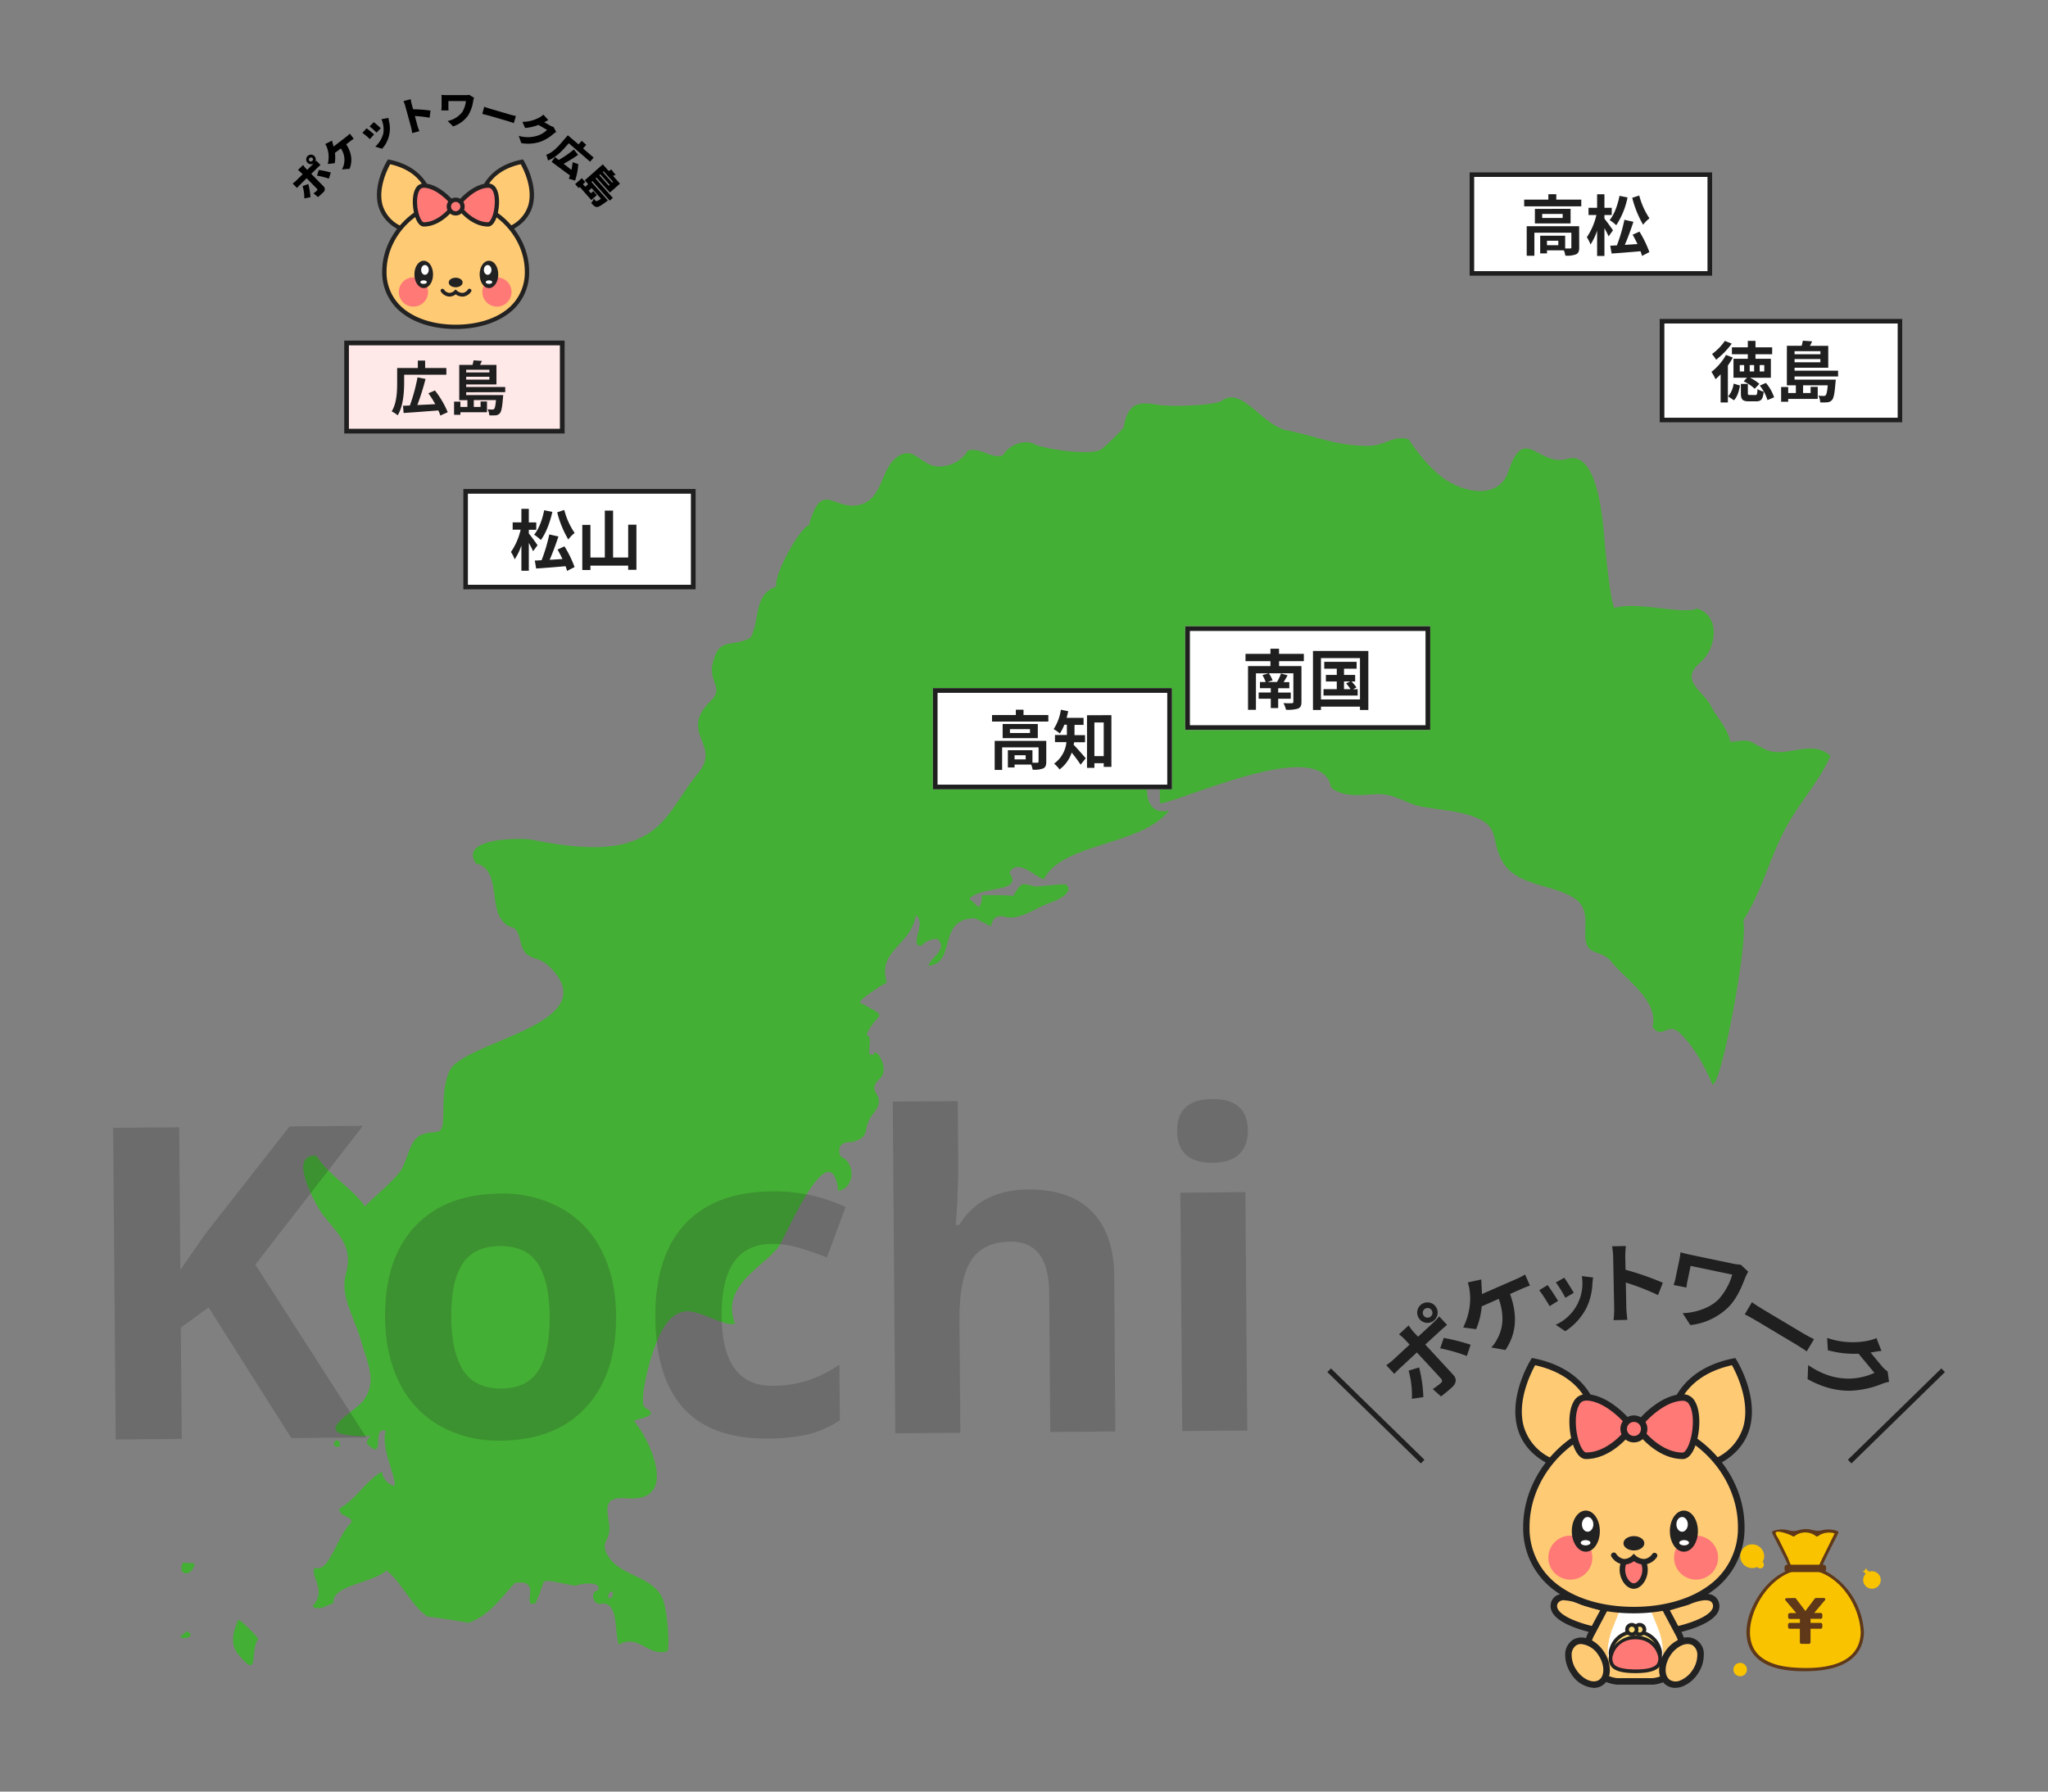 <svg xmlns="http://www.w3.org/2000/svg" viewBox="0 0 800 700"><rect x="0" y="0" width="800" height="700" fill="#808080" stroke="none"/><g id="高知"><path d="M132.72,565.23v-1.68C131.15,560.73,128.58,566.09,132.72,565.23Z" fill="#44af35"/><path d="M416.28,345.51c-1.36-.18-11.33,1-11.95.83-5.27-1.19-5.08-2.06-8.59,3.75-.79-.37-11-.46-12.27-.27a6.14,6.14,0,0,1-1.2,4.69,41.48,41.48,0,0,0-3.63-3.38c5.35-5.33,21.16-2.09,15.67-10.2,3.28-5.88,10.54,2.08,13.49,2.64,6.72-14.24,38.2-13.09,48.88-26.87-13.49,3-8.57-20.26-2.51-18.6a64.21,64.21,0,0,0-1,15.84c11.05-1.92,63.41-26.51,66.82-6.17,5.23,4.09,12.22,2.64,18.24,2.52,6.7-.15,10.78,3.68,17.23,4.9,6.17,1.16,12.52,1.45,18.54,3.32,12.71,3.95,7.83,9.35,13,18.27,5.42,9.41,19.54,8.68,27.81,14.07,5.33,3.48,4.45,8.33,4.41,13.79-.07,9.85,5.62,5.43,10.41,11.36,5.53,6.84,18.49,15.12,15.85,25.2,4.23,5.44,5.66-2.37,10.8,2.51,5.4,5.13,9.86,13.28,12.67,20.05,3.62.15,14.16-57.25,12-64.09,6.66-10.44,9.84-22.48,15.24-33.53,6-12.21,13.65-19.26,18.83-30.81-7.52-6.94-17.48,1.41-25.71-2.66-7.39-3.64-4.91-3.76-13.38-2.77-1-5.52-5.21-9.23-7.59-14.06-2.91-5.89-12.61-9.86-4.17-17,6.26-5.28,8.17-18.1-1.2-21.08-5.54,2.53-23.25-2.88-32.21-.26-1.56-.38-3.86-24.24-4.21-28.74-.73-9.12-3.28-32.72-14.29-29.47-11.22,3.3-16.86-13.85-23,4.77-4,12.08-19,8-26.44,2-5-4-9-9.18-12.6-14.41-5.49-1.82-9.42,2.51-15.34,2.55-13.07.09-20.68-3.78-32.38-6.12-9.3-1.87-17.29-17.1-25.1-11.58-2.84,2-19.95,2.5-25.1,1.66-7-1.14-11.71-1.37-13.39,8.94a113.68,113.68,0,0,1-8.37,8.25c-3.75,3-22.85.08-26.45-1.82-4.09-2.17-10.11.54-12.39,4.41-4.76,1.39-8.94-3.39-13.58-1.86a13.12,13.12,0,0,1-10,6.11c-7.77,1.07-10.44-8-16.94-4.15-7.23,4.34-6,16.31-14.74,19C326,200.36,321,186.58,316,205.2c-3.85,1.14-14.15,20.34-12.67,23.91-9.32,3.33-6.23,13.2-10.23,20.17-8,3.9-12.21-.55-14.71,9.9-1.75,7.33,4.56,9.44-.84,14.74-12.59,12.32,4.21,17.15-4.68,27.93-9.92,12-12.58,23.52-28.86,27.76-11.23,2.93-25.4.62-36.65-1.6-2.62-.52-28.56-1.06-21.4,9.38,8.93,2.05,5.75,14.94,9.36,21,3.89,6.53,6,.73,8,9.53,1.78,8,6.26,4.93,11.07,9.57,23.57,22.68-33.43,29.16-38.77,40.92-2.55,5.64-2.33,12-2.48,18.06-.22,8.64-2.94,4.21-9.07,7.19-4.21,2.05-5.07,10.73-8,14.34-4,4.94-9.06,8.81-13.5,13.32-5.38-7.49-14-11.92-19-19.76-11.79-.78.29,20,2.28,22.67,6,7.95,12.34,12.32,9.25,23.54-2.37,8.58,3.24,16.63,6,26.33,2.45,8.47,6.35,15.7.85,23.12-3.42,4.61-20.46,12.65-3.51,13.77a33,33,0,0,0,6.65,0,3.5,3.5,0,0,0-1.8,3c7.72,7.87,1.56-7.18,7.38-4.85-2.18,6.17,4.52,18.92,3.37,21.43a6.48,6.48,0,0,1-4.83-5.6c-6.49,3.77-10,10.74-16.61,14.4-.38,3.58,5.59,2.8,4.5,5.69-5.44,4.89-8.43,19.69-14.08,17.47-2.27,2.8,4.89,8.87-.93,15,2.28,2.29,5.71-.57,8.21-1.1-1.31-6.91,15.21-7.85,20.61-12.8,5.65,4,10,14.16,16.13,18-.39-.17,16.22,2.28,15.81,2.45,8.13-2.63,12.74-9.65,18.26-15.58,11.31-1.76,2,9.76,8,7.94,5.48-10.95-.87-9.58,15.91-6.84-1.18-.18,10.14-2.76,8.63,1.77-3.34.47-2.09,5.85,1.16,5.25,7.08-1.28,5.09,12.17,7,15.94,7.67-4.35,11.37,5,19,2.55.87-4-.35-17.36-2.19-21-4.43-8.71-16.77-8.25-21.39-16.65-3.06-5.56,1.89-5.13.62-12.62-1.16-6.86-1.32-10.06,7.35-9.42,20.55,1.53,8.09-23.92,2.55-30.05-.06-1.13,11-1.77,4.36-5.28-2.74-1.44,1.23-16.54,2.18-19.4,2.15-6.51,5.7-18.37,14.45-18.36,5.09,0,15.16,6.31,18.36,4.78-5.76-14.95,11.51-22.13,17.34-30.42,2-2.77,20.13-45.69,23-21.35,6.54-1.3,7.05-11,.82-13.54-1.24-3.91.34-5.78,4.77-5.59,7.87-2.47,3.17-5,8.26-11.36,6-7.56-3.78-7.78,2.36-13.38,4.31-3.92-1.94-13-2.31-9.49-4.09,1.44.5-6.77-2.91-7.64,4.43-9.77,9.75-5.85-2.53-12.67-.37-1,9.28-7.5,10.54-7.67-3.93-12.73,9.35-14.41,11.32-26.38,4.38,3.17-3,12.26,2.21,11.85a8,8,0,0,1,6.19-2.6c4.3,4-2.45,7-3.52,10.47,11.31-1,3.1-18.54,18.27-18.54l6.2,3.14q.82-5.22,6-3.58c5.8,1,11.58-3.82,17.89-5.92C411.6,352.3,420.45,348.69,416.28,345.51ZM239,621.86c1,.95.13,2.44-1.15,2.73C237.46,623.76,237.52,622.12,239,621.86Z" fill="#44af35"/><path d="M72.94,637.34c-.85.69-1.68,1.39-2.53,2.07C71.75,641.13,77,639.08,72.94,637.34Z" fill="#44af35"/><path d="M76.08,610.85l-4.64-.32C68.92,615.81,75.17,616.29,76.08,610.85Z" fill="#44af35"/><path d="M100.88,640.26a53.08,53.08,0,0,0-7.66-7.55c-2.54,5.14-3.08,10-.35,13.4C101.64,657,97.36,645.42,100.88,640.26Z" fill="#44af35"/><g id="kochi" opacity="0.2" style="isolation:isolate"><g style="isolation:isolate"><path d="M143.1,561.63l-29.31.24L81.48,510.82l-10.84,7.91L71,562.21l-25.81.2-1-121.76,25.81-.2.45,55.71,10-14.4,32.65-41.65,28.65-.23-42,54.22Z" fill="#1d1e1e"/><path d="M240.67,514.13q.18,22.74-11.71,35.66t-33.29,13.09A46.73,46.73,0,0,1,172,557.2a39.13,39.13,0,0,1-15.88-16.74q-5.58-11-5.7-25.61Q150.21,492,162,479.28t33.38-12.93A47,47,0,0,1,219.1,472,38.92,38.92,0,0,1,235,488.61Q240.55,499.47,240.67,514.13Zm-64.38.51q.12,13.83,4.71,20.87t14.84,7q10.16-.08,14.56-7.15t4.29-21q-.12-13.83-4.66-20.7t-14.8-6.8q-10.15.09-14.6,7T176.29,514.64Z" fill="#1d1e1e"/><path d="M299.85,562.05q-43.47.35-43.85-47.37-.18-23.74,11.54-36.37t33.79-12.8a64.64,64.64,0,0,1,29,6.1L323,491.32c-4-1.58-7.74-2.86-11.19-3.87A35.86,35.86,0,0,0,301.5,486q-19.83.15-19.6,28.3.23,27.33,20,27.16a45.23,45.23,0,0,0,13.56-2.06,49.06,49.06,0,0,0,12.44-6.22l.17,21.73a40.87,40.87,0,0,1-12.4,5.52A70.24,70.24,0,0,1,299.85,562.05Z" fill="#1d1e1e"/><path d="M435.67,559.3l-25.4.21-.43-54.39q-.16-20.14-15.15-20-10.67.09-15.35,7.37T374.78,516l.35,43.81-25.4.2-1-129.59,25.4-.2.21,26.4c0,2-.14,6.89-.47,14.49l-.53,7.51,1.34,0q8.39-13.72,26.87-13.87,16.41-.13,25,8.63t8.7,25.25Z" fill="#1d1e1e"/><path d="M459.81,441.93q-.1-12.42,13.72-12.52t13.93,12.3q0,5.91-3.39,9.23t-10.34,3.37Q459.92,454.42,459.81,441.93Zm27.41,117-25.4.21L461.08,466l25.4-.21Z" fill="#1d1e1e"/></g></g><g id="南国"><g id="長方形_1330-4" data-name="長方形 1330-4"><rect x="462.96" y="244.69" width="95.73" height="40.5" fill="#fff"/><rect x="463.88" y="245.61" width="93.89" height="38.66" fill="none" stroke="#1f1f1f" stroke-width="1.84"/></g><g id="弘前" style="isolation:isolate"><g style="isolation:isolate"><path d="M499.64,258.32v1.93h8.74v14c0,1.49-.36,2.19-1.42,2.63a13.92,13.92,0,0,1-4.61.43,11.2,11.2,0,0,0-1-2.6c1.26.08,2.86.08,3.27.05s.6-.13.6-.54V263.06h-9.56a14.37,14.37,0,0,1,1.44,2.76l-2,.64H499l-.18,0a18,18,0,0,0,1.57-3.32l2.58.72c-.54.95-1.06,1.88-1.55,2.65h2.22v2.4h-4.35v1.68h4.92V273h-4.92v3.66h-2.89V273h-4.74v-2.44h4.74v-1.68h-4.23v-2.4h2.24a15.87,15.87,0,0,0-1.26-2.7l2.35-.7h-4.9v14.25h-3.09V260.25h8.76v-1.93h-9.74v-2.86h9.74v-2h3.35v2h9.69v2.86Z" fill="#1f1f1f"/><path d="M534.51,254.33v23.06h-3.27V276.1H516v1.29h-3.12V254.33Zm-3.27,18.94V257.13H516v16.14Zm-.9-4v2.5H517v-2.5h5.18v-3h-4.26v-2.57h4.26v-2.43h-4.9v-2.68h12.65v2.68H525v2.43h4.36v2.57h-1.42a19,19,0,0,1,1.93,2.3l-1.34.74Zm-5.34,0h2.58a20.65,20.65,0,0,0-1.75-2.24l1.57-.8H525Z" fill="#1f1f1f"/></g></g></g><g id="徳島"><g id="長方形_1330-4-2" data-name="長方形 1330-4"><rect x="648.3" y="124.55" width="94.81" height="40.5" fill="#fff"/><rect x="649.22" y="125.47" width="92.98" height="38.66" fill="none" stroke="#1f1f1f" stroke-width="1.84"/></g><g id="弘前-2" data-name="弘前" style="isolation:isolate"><g style="isolation:isolate"><path d="M676.89,139.7a33.13,33.13,0,0,1-1.94,3.12v14.43h-2.83v-11a25,25,0,0,1-2,1.91,18,18,0,0,0-1.59-2.86,22.07,22.07,0,0,0,5.7-6.63Zm-.43-5.44a31.41,31.41,0,0,1-6.1,6.29,24.35,24.35,0,0,0-1.59-2.24,21.25,21.25,0,0,0,5-5.11Zm-1.41,20.62a9.57,9.57,0,0,0,2.15-5l2.47.75c-.35,2.14-1,4.36-2.34,5.77Zm7.69-16.47h-6.21V135.7h6.21v-2.52h3v2.52h6.51v2.71h-6.51v1.78h6v7.39h-8.17a16.05,16.05,0,0,1,3.68,2.4l-1.82,1.91a17.65,17.65,0,0,0-4.31-2.91l1.33-1.4h-5.31v-7.39h5.59Zm-1.43,4.22H679.6v2.5h1.71Zm4.36,11.71c.64,0,.74-.26.85-2.32a7.44,7.44,0,0,0,2.42,1c-.28,3-1,3.79-3,3.79H683.2c-2.61,0-3.17-.78-3.17-3.23V150h2.73v3.6c0,.65.13.73.85.73Zm-.46-11.71h-1.73v2.5h1.73Zm2.17,2.5h1.79v-2.5h-1.79Zm2.43,4.49a16.57,16.57,0,0,1,3.19,5.62l-2.58,1.08a17,17,0,0,0-3-5.67Z" fill="#1f1f1f"/><path d="M701,147.09v1.24H717.1a9.37,9.37,0,0,1-.11,1.11c-.33,4.23-.69,6.13-1.37,6.86a2.57,2.57,0,0,1-1.72.87,19,19,0,0,1-2.86.05,6.3,6.3,0,0,0-.74-2.63,17.06,17.06,0,0,0,2.07.11.9.9,0,0,0,.77-.26c.33-.36.61-1.42.82-3.89h-9.63v3h2.94v-2.4h2.78v4.72H698.51v1.11h-2.76v-5.77h2.76v2.34h3v-3H698V135.11h5.77a16.08,16.08,0,0,0,.46-2l3.62.26c-.25.62-.56,1.21-.84,1.75h7.15v8.56H701v1.16h17v2.26Zm0-9.87v1.19H711.1v-1.19Zm10.09,4.33v-1.26H701v1.26Z" fill="#1f1f1f"/></g></g></g><g id="広島"><g id="長方形_1330-4-3" data-name="長方形 1330-4"><rect x="134.55" y="133.18" width="85.91" height="36.09" fill="#ffe8e8"/><rect x="135.37" y="134" width="84.26" height="34.45" fill="none" stroke="#1f1f1f" stroke-width="1.84"/></g><g id="弘前-3" data-name="弘前" style="isolation:isolate"><g style="isolation:isolate"><path d="M157.87,149.57c0,3.62-.37,9.23-2.53,12.7a10.11,10.11,0,0,0-2.34-1.52c2-3.24,2.14-7.95,2.14-11.18v-5.79h8.08v-2.89h2.85v2.89h8.29v2.62H157.87ZM172,162.36a13.88,13.88,0,0,0-.78-2c-4.85.39-10,.76-13.55,1l-.25-2.83c.8,0,1.7-.07,2.68-.09a70.37,70.37,0,0,0,3-11l3.13.62a102.41,102.41,0,0,1-3.2,10.19c2.18-.09,4.6-.2,7-.34a42.69,42.69,0,0,0-2.69-4.25l2.55-1.1a35.83,35.83,0,0,1,5,8.49Z" fill="#1f1f1f"/><path d="M182.1,153.26v1.11h14.47a8.58,8.58,0,0,1-.1,1c-.29,3.77-.62,5.47-1.24,6.11a2.22,2.22,0,0,1-1.53.78,18.09,18.09,0,0,1-2.58,0,5.48,5.48,0,0,0-.66-2.34,16.69,16.69,0,0,0,1.86.09.83.83,0,0,0,.69-.23c.3-.32.55-1.26.73-3.47h-8.66V159h2.65v-2.13h2.5v4.2H179.85v1h-2.48v-5.15h2.48V159h2.73v-2.64h-3.19V142.58h5.19a13.57,13.57,0,0,0,.41-1.79l3.26.23c-.23.55-.5,1.08-.75,1.56h6.43v7.63H182.1v1h15.25v2Zm0-8.79v1.05h9.07v-1.05Zm9.07,3.86V147.2H182.1v1.13Z" fill="#1f1f1f"/></g></g></g><g id="グループ_1737" data-name="グループ 1737"><g id="グループ_1736" data-name="グループ 1736"><g id="グループ_1737-2" data-name="グループ 1737"><g id="立ち"><path d="M168.42,80.36S168.8,66.63,152,63.23c0,0-11.14,17.94,4.39,25.9Z" fill="#ffca74"/><path d="M156.42,90.11l-.46-.24c-4.3-2.2-7-5.35-8.16-9.36-2.31-8.33,3.2-17.35,3.44-17.73l.31-.49.57.11c9,1.83,13.21,6.6,15.13,10.28a17.2,17.2,0,0,1,2,7.71v.41Zm-4-25.94c-1.09,2-4.77,9.34-3,15.9a13.18,13.18,0,0,0,6.85,8.07l11.31-8.2C167.49,77.71,166.34,67.27,152.37,64.17Zm16,16.19h0Zm0,0h0Z" fill="#222"/><path d="M187.4,80.36S187,66.63,203.87,63.23c0,0,11.14,17.94-4.39,25.9Z" fill="#ffca74"/><path d="M199.4,90.11,186.57,80.8v-.41c0-.15-.2-14.49,17.14-18l.57-.11.31.49c.24.38,5.75,9.4,3.44,17.73-1.12,4-3.86,7.16-8.16,9.36ZM188.24,79.94l11.31,8.2a13.18,13.18,0,0,0,6.85-8.07c1.82-6.56-1.86-13.93-3-15.9C189.48,67.27,188.33,77.71,188.24,79.94Z" fill="#222"/><path d="M205.81,106.11c0,14-12.47,21.59-27.86,21.59s-27.87-7.54-27.87-21.59S162.56,78.62,178,78.62,205.81,92.06,205.81,106.11Z" fill="#ffca74"/><path d="M178,128.54c-7.95,0-15.12-2-20.2-5.69a19.91,19.91,0,0,1-8.51-16.74c0-15.09,13.42-28.33,28.71-28.33s28.7,13.24,28.7,28.33a19.88,19.88,0,0,1-8.51,16.74C193.07,126.52,185.89,128.54,178,128.54Zm0-49.08c-14.4,0-27,12.45-27,26.65a18.28,18.28,0,0,0,7.82,15.38c4.79,3.47,11.61,5.37,19.21,5.37s14.42-1.9,19.21-5.37A18.27,18.27,0,0,0,205,106.11C205,91.91,192.34,79.46,178,79.46Z" fill="#222"/><ellipse cx="177.99" cy="110.37" rx="2.23" ry="1.38" fill="#222"/><path d="M178,112.23c-1.52,0-2.71-.82-2.71-1.86s1.19-1.86,2.71-1.86,2.71.82,2.71,1.86S179.51,112.23,178,112.23Zm0-2.76c-1,0-1.75.47-1.75.9s.75.9,1.75.9,1.75-.48,1.75-.9S179,109.47,178,109.47Z" fill="#222"/><circle cx="161.5" cy="114.09" r="5.71" fill="#ff7976"/><circle cx="194.12" cy="114.09" r="5.71" fill="#ff7976"/><path d="M175.57,115.88h-.18a4.26,4.26,0,0,1-3.12-1.89.72.72,0,1,1,1.14-.88,2.92,2.92,0,0,0,2.06,1.33,3,3,0,0,0,2-.84l.5-.52.51.49a3.43,3.43,0,0,0,2.26.87,3,3,0,0,0,2.06-1.33A.72.72,0,0,1,184,114a4.35,4.35,0,0,1-3.11,1.88A4.59,4.59,0,0,1,178,115,4.17,4.17,0,0,1,175.57,115.88Z" fill="#222"/><ellipse cx="190.96" cy="107.22" rx="3.16" ry="4.86" fill="#222"/><path d="M191,112.56c-2,0-3.64-2.34-3.64-5.34s1.6-5.34,3.64-5.34,3.63,2.35,3.63,5.34S193,112.56,191,112.56Zm0-9.72c-1.46,0-2.68,2-2.68,4.38s1.22,4.38,2.68,4.38,2.68-2,2.68-4.38S192.41,102.84,191,102.84Z" fill="#222"/><ellipse cx="190.49" cy="105.46" rx="1.48" ry="1.91" fill="#fff"/><ellipse cx="191.01" cy="110.23" rx="1.26" ry="0.69" fill="#fff"/><ellipse cx="165.52" cy="107.22" rx="3.16" ry="4.86" fill="#222"/><path d="M165.52,112.56c-2,0-3.64-2.34-3.64-5.34s1.6-5.34,3.64-5.34,3.64,2.35,3.64,5.34S167.56,112.56,165.52,112.56Zm0-9.72c-1.45,0-2.68,2-2.68,4.38s1.23,4.38,2.68,4.38,2.68-2,2.68-4.38S167,102.84,165.52,102.84Z" fill="#222"/><ellipse cx="165.99" cy="105.46" rx="1.48" ry="1.91" fill="#fff"/><ellipse cx="165.46" cy="110.23" rx="1.26" ry="0.69" fill="#fff"/><path d="M179.89,78.84s5.19-6.23,10.78-6.31,3.49,15.14,0,15.15c-5.92,0-10.4-5.61-10.4-5.61Z" fill="#ff7976"/><path d="M190.66,88.51c-6.24,0-10.86-5.68-11-5.92l-.15-.19L179,78.58l.23-.28c.22-.27,5.51-6.53,11.41-6.61a3.53,3.53,0,0,1,3.19,1.91c1.86,3.15,1.22,9.78-.62,13-.9,1.58-1.89,1.91-2.55,1.91Zm-9.59-6.79c.8.92,4.73,5.12,9.59,5.12h0c.24,0,.65-.29,1.1-1.08,1.57-2.75,2.16-8.73.64-11.31a1.86,1.86,0,0,0-1.72-1.08c-4.51.06-8.88,4.59-9.92,5.74Z" fill="#222"/><path d="M176.32,78.84s-5.19-6.23-10.78-6.31-3.49,15.14,0,15.15c5.91,0,10.4-5.61,10.4-5.61Z" fill="#ff7976"/><path d="M165.55,88.51h0c-.67,0-1.65-.33-2.56-1.91-1.83-3.22-2.48-9.85-.62-13a3.55,3.55,0,0,1,3.19-1.91c5.91.08,11.19,6.34,11.42,6.61l.23.28-.46,3.82-.15.19C176.4,82.83,171.79,88.51,165.55,88.51Zm-.06-15.14a1.84,1.84,0,0,0-1.68,1.08c-1.52,2.58-.94,8.56.63,11.31.45.79.87,1.08,1.1,1.08h0c4.87,0,8.79-4.2,9.58-5.12l.31-2.61c-1-1.15-5.41-5.68-9.91-5.74Z" fill="#222"/><circle cx="177.99" cy="80.7" r="2.66" fill="#ff7976"/><path d="M178,84.2a3.5,3.5,0,1,1,3.5-3.5A3.5,3.5,0,0,1,178,84.2Zm0-5.32a1.82,1.82,0,1,0,1.82,1.82A1.82,1.82,0,0,0,178,78.88Z" fill="#222"/></g></g><path d="M121.57,67.91l4.83,4.92a1.53,1.53,0,0,1-.19,2.36,25.68,25.68,0,0,1-2,1.8l-1.75-1.45a9.76,9.76,0,0,0,1.32-1.07c.28-.28.3-.46,0-.75s-3.41-3.5-4-4.08l-2.66,2.62c-.34.33-.81.82-1.1,1.17l-1.7-1.72a13.78,13.78,0,0,0,1.23-1l2.67-2.62-.71-.73a11.64,11.64,0,0,0-1.12-.94l2-1.95a12.36,12.36,0,0,0,.91,1.17l.71.72L122.39,64l.28-.27a1.87,1.87,0,1,1,.36-.4c.19-.22.37-.42.49-.58l1.68,1.71c-.41.34-.91.81-1.23,1.12Zm-1.14,4a27,27,0,0,1,.84,5.15l-2.4.47a15.49,15.49,0,0,0-.67-4.81Zm1.62-9.1a.76.76,0,0,0,0-1.07.75.75,0,0,0-1.06,0,.74.74,0,1,0,1,1.06Zm2.48,3.59a38.81,38.81,0,0,1,4.69,1l-.75,2.4a30.71,30.71,0,0,0-4.64-1.18Z"/><path d="M135.37,53.36a13.55,13.55,0,0,0,1.29-1.14l1.51,2c-.54.33-1.11.77-1.4,1l-1.53,1.16c2.1,3.27,2.56,6.42,1.32,9.58l-3,.22a6.14,6.14,0,0,0,.71-1.69A7.74,7.74,0,0,0,133.14,58l-2.31,1.75a13.53,13.53,0,0,1-.06,4l-2.73.32a11.77,11.77,0,0,0,.27-4,10.91,10.91,0,0,0-.5-2.19,7.51,7.51,0,0,0-.76-1.62l2.66-1.31c.08.44.26,1.06.35,1.41s.15.56.25.89Z"/><path d="M146.12,52.54l-1.65,1.81a27.05,27.05,0,0,0-2.91-2.46l1.64-1.76C144,50.68,145.44,51.91,146.12,52.54Zm2.62-2.46-1.65,1.73a27.67,27.67,0,0,0-2.73-2.41L146,47.72C146.6,48.17,148.2,49.56,148.74,50.08Zm3-4c.08.62.15,1,.23,1.37a11.76,11.76,0,0,1-2.71,10.67l-2.67-.82a10.62,10.62,0,0,0,3.15-5.23,10,10,0,0,0-.75-5.49Z"/><path d="M167.81,46a50.65,50.65,0,0,0-5.75-.68l1,3.77c.11.39.51,1.52.77,2.16L161,52a16.14,16.14,0,0,0-.42-2.26l-2.28-8.36a10.63,10.63,0,0,0-.7-1.86l2.84-.77a17.56,17.56,0,0,0,.37,1.94l.55,2a52.18,52.18,0,0,1,6.81.52Z"/><path d="M185.18,38.2a10.92,10.92,0,0,0-.33,1.2A14.9,14.9,0,0,1,182.93,45,11.57,11.57,0,0,1,177,49.38l-2.12-2.11a9.63,9.63,0,0,0,5.7-3.52A10.31,10.31,0,0,0,182,39.49l-6.84,0v2.25a13.54,13.54,0,0,0,.06,1.4H172.4c0-.51.09-.93.1-1.4V38.52c0-.44,0-1-.07-1.42.53,0,1.29.07,2,.07l7.13,0a10.5,10.5,0,0,0,1.76-.11Z"/><path d="M189.15,41.71c.59.22,1.83.65,2.56.86l7.94,2.32c.67.2,1.43.34,1.87.43l-.82,2.79c-.38-.13-1.2-.45-1.81-.63L191,45.17c-.85-.25-2-.54-2.61-.67Z"/><path d="M217.28,51.57a7.09,7.09,0,0,0-1.15.78,16.11,16.11,0,0,1-4.83,2.95,15,15,0,0,1-7.67.6l-1-2.81A12.65,12.65,0,0,0,210,53a9.51,9.51,0,0,0,3.69-2.25l-3.35-1.94A19.24,19.24,0,0,1,205.12,50l-1.06-2.39a14.12,14.12,0,0,0,6.58-1.67,7.92,7.92,0,0,0,1.62-1.15l1.94,2.15c-.55.24-1.19.59-1.59.81L214.78,49a5.54,5.54,0,0,0,1.43.6Z"/><path d="M221.12,57.16c-1.64,1.9-4.4,4.69-7.09,5.51a9.34,9.34,0,0,0-.66-2.21c2.42-.76,4.6-3.13,6-4.79l2.43-2.81L226,56.42l1.22-1.4L229,56.57,227.75,58l4.14,3.57-1.38,1.6-8.34-7.2Zm1.06,12.65a9,9,0,0,0,.47-1.26c-2.56-1.87-5.26-3.88-7.16-5.32l1.33-1.86c.43.35.91.72,1.41,1.14a39.17,39.17,0,0,0,5.94-4.1l1.65,2.08A56.68,56.68,0,0,1,220.16,64c1,.75,2,1.56,3.05,2.38a26,26,0,0,0,.48-3l2.19.73a25,25,0,0,1-1.24,6.44Z"/><path d="M231.44,70.77l-.4.35,6.4,7.22a6.37,6.37,0,0,1-.61.46c-2,1.49-3,2.08-3.6,2.08a1.79,1.79,0,0,1-1.18-.45,9.29,9.29,0,0,1-1.12-1.17A4.59,4.59,0,0,0,232,77.62a6.87,6.87,0,0,0,.59.76.6.6,0,0,0,.43.23,4.77,4.77,0,0,0,1.72-1l-3.63-4.1-1.15,1,.87,1,.93-.82,1.37,1.55L231,78.17l-4.53-5.12-.45.41-1.35-1.53,2.61-2.31,1.35,1.52-.93.83.92,1,1.15-1-1.35-1.52,7.05-6.23,2.3,2.6a10.47,10.47,0,0,0,1-.62l1.7,2.16a8.84,8.84,0,0,1-1.06.29l2.76,3.11-3.93,3.47L233,69.39l-.37.32,6.75,7.62-1.2,1.06Zm6.34,1.8.39-.34-3.68-4.16-.39.34Zm-2-5.67-.34.31,3.69,4.16.34-.3Z"/></g></g><g id="高知-2" data-name="高知"><g id="長方形_1330-4-4" data-name="長方形 1330-4"><rect x="364.41" y="268.89" width="93.37" height="39.5" fill="#fff"/><rect x="365.31" y="269.78" width="91.57" height="37.71" fill="none" stroke="#1f1f1f" stroke-width="1.84"/></g><g id="弘前-4" data-name="弘前" style="isolation:isolate"><g style="isolation:isolate"><path d="M409.51,279.39v2.54h-22v-2.54h9.3v-2.11h3v2.11Zm-.81,18.22c0,1.38-.27,2.19-1.25,2.64a10.08,10.08,0,0,1-4.07.48,9.18,9.18,0,0,0-.58-2h-6.49v1.14H393.7v-6.76h9.6V298c.85,0,1.63,0,1.91,0s.48-.1.48-.4V292H391.46v8.83h-2.91V289.47H408.7Zm-3.31-14.73v5.53H391.66v-5.53Zm-3.05,2H394.5v1.53h7.84Zm-1.68,10.2h-4.35v1.63h4.35Z" fill="#1f1f1f"/><path d="M419.57,290a10,10,0,0,1-.18,1c1.31,1.29,4,4.43,4.73,5.26l-2,2.51a57.63,57.63,0,0,0-3.49-4.72,13.41,13.41,0,0,1-4.75,6.58,11.39,11.39,0,0,0-2.13-2.26,11.76,11.76,0,0,0,4.82-8.4H412.1v-2.81h4.65v-4h-1A17.64,17.64,0,0,1,414,286.6a16.84,16.84,0,0,0-2.42-1.73,18.64,18.64,0,0,0,2.82-7.57l2.86.58c-.17.88-.37,1.73-.62,2.59h6.63v2.76h-3.54v4h4.12V290Zm14.57-10.58v20.21h-3v-1.43h-3.64v1.81h-2.89V279.46Zm-3,16V282.28h-3.64v13.14Z" fill="#1f1f1f"/></g></g></g><g id="松山"><g id="長方形_1330-4-5" data-name="長方形 1330-4"><rect x="180.98" y="191.08" width="90.69" height="39.21" fill="#fff"/><rect x="181.85" y="191.97" width="88.95" height="37.43" fill="none" stroke="#1f1f1f" stroke-width="1.84"/></g><g id="弘前-5" data-name="弘前" style="isolation:isolate"><g style="isolation:isolate"><path d="M208.24,215.37c-.37-.83-1-2.08-1.67-3.25V223h-2.9v-9.9a22.16,22.16,0,0,1-2.63,5.43,14.23,14.23,0,0,0-1.45-2.86,25.57,25.57,0,0,0,3.79-8.72h-3.12v-2.86h3.41V198.8h2.9v5.32h2.91V207h-2.91v1.43c.76.91,2.94,3.87,3.41,4.59ZM215.77,200c-.94,4.19-2.55,8.37-4.5,11a16.09,16.09,0,0,0-2.62-2.08c1.85-2.26,3.2-5.89,3.92-9.56Zm4.72,13.46a43.34,43.34,0,0,1,3.95,8.1l-2.93,1.51a15,15,0,0,0-.6-1.85c-4.1.37-8.36.7-11.48.91l-.52-3.12c.78,0,1.66-.07,2.65-.13a63.81,63.81,0,0,0,3-10.07l3.58.8c-1,3-2.26,6.44-3.43,9.12l5-.31c-.6-1.28-1.27-2.55-1.92-3.69Zm-.07-14.21a28.91,28.91,0,0,0,4.05,9A11.81,11.81,0,0,0,222,210.8a39.67,39.67,0,0,1-4.34-10.63Z" fill="#1f1f1f"/><path d="M248.6,205v17.63h-3.22V221H230.63v1.71h-3.17V205.08h3.17v12.75h5.63V199.5h3.22v18.33h5.9V205Z" fill="#1f1f1f"/></g></g></g><g id="高松"><g id="長方形_1330-4-6" data-name="長方形 1330-4"><rect x="574.02" y="67.28" width="94.81" height="40.5" fill="#fff"/><rect x="574.93" y="68.2" width="92.98" height="38.66" fill="none" stroke="#1f1f1f" stroke-width="1.84"/></g><g id="弘前-6" data-name="弘前" style="isolation:isolate"><g style="isolation:isolate"><path d="M617.69,78v2.61H595.38V78h9.45V75.88h3.09V78Zm-.81,18.69c0,1.41-.28,2.24-1.28,2.7a10,10,0,0,1-4.14.49,8.48,8.48,0,0,0-.58-2.06h-6.59V99h-2.65V92.09h9.75v5c.87,0,1.66,0,1.94,0s.48-.1.48-.41V90.93H599.37v9h-3V88.38h20.48Zm-3.37-15.1V87.3H599.57V81.63Zm-3.09,2h-8v1.57h8Zm-1.71,10.46h-4.42V95.8h4.42Z" fill="#1f1f1f"/><path d="M628.36,92.35c-.36-.83-1-2.07-1.63-3.22V100h-2.86V90.13a22,22,0,0,1-2.58,5.39,13.74,13.74,0,0,0-1.43-2.84A25.47,25.47,0,0,0,623.59,84h-3.07V81.19h3.35V75.9h2.86v5.29h2.86V84h-2.86v1.42c.74.9,2.88,3.84,3.34,4.56Zm7.4-15.21A30.7,30.7,0,0,1,631.35,88,16.66,16.66,0,0,0,628.77,86c1.81-2.24,3.14-5.85,3.85-9.48Zm4.65,13.35a43.58,43.58,0,0,1,3.88,8l-2.88,1.5a16.53,16.53,0,0,0-.59-1.83c-4,.36-8.22.69-11.28.9L629,96l2.6-.13a63.12,63.12,0,0,0,2.93-10l3.53.8c-1,3-2.22,6.39-3.37,9l4.95-.31c-.59-1.26-1.25-2.52-1.89-3.66Zm-.08-14.1a28.9,28.9,0,0,0,4,8.92,12.25,12.25,0,0,0-2.48,2.5,39.92,39.92,0,0,1-4.26-10.54Z" fill="#1f1f1f"/></g></g></g></g><g id="カンガル"><g id="通常"><g id="グループ_1826" data-name="グループ 1826"><path id="パス_6372" data-name="パス 6372" d="M654.86,636.74s18.58-3.85,15.1-10.91c-2.17-4.13-10.86,0-10.86,0l-10.47,3.1Z" fill="#ffca74"/><path id="パス_6373" data-name="パス 6373" d="M654.36,638.14l-7.89-9.89,12.18-3.61c1.35-.63,9.84-4.33,12.42.6a4.93,4.93,0,0,1,.07,4.5c-2.6,5.32-14.66,8-16,8.24Zm-3.56-8.53,4.56,5.73c3.82-.89,11.89-3.38,13.52-6.72a2.35,2.35,0,0,0,0-2.23c-1.29-2.46-7.21-.35-9.18.58l-.19.07Z" fill="#222"/></g><g id="グループ_1827" data-name="グループ 1827"><path id="パス_6374" data-name="パス 6374" d="M622.53,636.75s-18.57-3.86-15.1-10.92c2.18-4.13,10.87,0,10.87,0l10.47,3.1Z" fill="#ffca74"/><path id="パス_6375" data-name="パス 6375" d="M623,638.14l-.76-.16c-1.37-.29-13.43-2.92-16-8.25a4.91,4.91,0,0,1,0-4.46c2.61-5,11.09-1.26,12.45-.63l12.17,3.61Zm-11.83-12.89a2.78,2.78,0,0,0-2.66,1.17,2.38,2.38,0,0,0,0,2.2c1.63,3.34,9.7,5.83,13.52,6.72l4.57-5.73L617.75,627a18.11,18.11,0,0,0-6.54-1.72Z" fill="#222"/></g><g id="グループ_1828" data-name="グループ 1828"><path id="パス_6376" data-name="パス 6376" d="M656.65,640.52a12.69,12.69,0,0,0-.94-2.18l-5.44-10.24L639.11,626v-.16l-.44.08-.43-.08V626l-11.17,2.11-5.44,10.24a13.52,13.52,0,0,0-.94,2.18,12.75,12.75,0,0,0,8.47,15.92,12.2,12.2,0,0,0,2.68.51H645.5a12.74,12.74,0,0,0,11.66-13.75A12.2,12.2,0,0,0,656.65,640.52Z" fill="#ffca74"/><path id="パス_6377" data-name="パス 6377" d="M645.56,658.22H631.73a14,14,0,0,1-12.25-18.07,14.48,14.48,0,0,1,1-2.39L626.24,627,637,625v-.65l1.7.33,1.7-.33V625l10.73,2,5.73,10.78a13.68,13.68,0,0,1,1,2.39h0a14,14,0,0,1-9.3,17.5,13.5,13.5,0,0,1-2.95.57Zm-13.67-2.53h13.56a11.49,11.49,0,0,0,10.45-12.44,11.87,11.87,0,0,0-.46-2.36,10.56,10.56,0,0,0-.85-1.95l-5.15-9.71-10.77-2-10.77,2-5.15,9.71a10.56,10.56,0,0,0-.85,1.95,11.48,11.48,0,0,0,7.63,14.34A11.87,11.87,0,0,0,631.89,655.69Z" fill="#222"/></g><path id="パス_6378" data-name="パス 6378" d="M633.13,652.58c-3.53-1.05-6.2-3.89-4.64-11.6a29.57,29.57,0,0,1,1.59-5.21l2.79-6.94H644.7l2.79,6.94a29.57,29.57,0,0,1,1.59,5.21c1.56,7.71-1.11,10.55-4.64,11.6a11.53,11.53,0,0,1-3.2.42h-4.92A11.51,11.51,0,0,1,633.13,652.58Z" fill="#fff"/><g id="グループ_1829" data-name="グループ 1829"><ellipse id="楕円形_70" data-name="楕円形 70" cx="656.82" cy="649.64" rx="9.34" ry="6.45" transform="translate(-247.69 837.55) rotate(-56.42)" fill="#ffca74"/><path id="パス_6379" data-name="パス 6379" d="M654.35,659.47a6.1,6.1,0,0,1-3.39-1c-3.6-2.39-3.85-8.15-.56-13.11a12.92,12.92,0,0,1,5.81-4.93,6.41,6.41,0,0,1,9.33,6.19,13,13,0,0,1-2.29,7.27h0a13,13,0,0,1-5.81,4.94A8.4,8.4,0,0,1,654.35,659.47Zm4.93-17.13a5.66,5.66,0,0,0-2.14.45,10.44,10.44,0,0,0-4.64,4c-2.42,3.65-2.48,8.05-.14,9.6a4.4,4.4,0,0,0,4.14.12,10.47,10.47,0,0,0,4.64-4h0a10.47,10.47,0,0,0,1.87-5.83,4.44,4.44,0,0,0-1.72-3.77,3.58,3.58,0,0,0-2-.56Z" fill="#222"/></g><g id="グループ_1830" data-name="グループ 1830"><ellipse id="楕円形_71" data-name="楕円形 71" cx="620.13" cy="649.63" rx="6.45" ry="9.34" transform="translate(-255.82 451.39) rotate(-33.58)" fill="#ffca74"/><path id="パス_6380" data-name="パス 6380" d="M622.56,659.48a11.33,11.33,0,0,1-8.86-5.58,13,13,0,0,1-2.29-7.27,6.85,6.85,0,0,1,2.86-5.83c3.6-2.39,9-.38,12.29,4.58h0c3.28,5,3,10.71-.57,13.1A6.06,6.06,0,0,1,622.56,659.48Zm-4.91-17.14a3.61,3.61,0,0,0-2,.56,4.44,4.44,0,0,0-1.72,3.77,10.47,10.47,0,0,0,1.87,5.83c2.42,3.65,6.44,5.42,8.78,3.88s2.28-6-.14-9.6h0a9.08,9.08,0,0,0-6.8-4.44Z" fill="#222"/></g><g id="グループ_1831" data-name="グループ 1831"><path id="パス_6381" data-name="パス 6381" d="M623.83,557.79S624.4,537.11,599,532c0,0-16.79,27,6.61,39Z" fill="#ffca74"/><path id="パス_6382" data-name="パス 6382" d="M605.75,572.47l-.69-.35c-6.47-3.32-10.61-8.06-12.28-14.1-3.49-12.55,4.81-26.13,5.16-26.7l.46-.75.86.17c13.6,2.75,19.9,9.94,22.79,15.49a25.68,25.68,0,0,1,3,11.6l0,.62Zm-6.09-39.06c-1.64,3-7.2,14.06-4.44,23.94a19.79,19.79,0,0,0,10.31,12.16l17-12.36c-.13-3.35-1.86-19.07-22.9-23.74Zm24.17,24.39,0,0" fill="#222"/></g><g id="グループ_1832" data-name="グループ 1832"><path id="パス_6383" data-name="パス 6383" d="M652.41,557.79s-.57-20.68,24.81-25.81c0,0,16.78,27-6.62,39Z" fill="#ffca74"/><path id="パス_6384" data-name="パス 6384" d="M670.49,572.47l-19.32-14,0-.62c0-.22-.3-21.81,25.82-27.08l.86-.18.47.75c.35.57,8.66,14.15,5.16,26.7-1.68,6-5.81,10.78-12.28,14.1Zm-16.8-15.32,17,12.35A19.85,19.85,0,0,0,681,557.35c2.74-9.89-2.8-21-4.45-23.94C655.55,538.08,653.81,553.8,653.69,557.15Z" fill="#222"/></g><g id="グループ_1833" data-name="グループ 1833"><path id="パス_6385" data-name="パス 6385" d="M680.15,596.57c0,21.15-18.79,32.52-42,32.52s-42-11.37-42-32.52,18.79-41.41,42-41.41S680.15,575.41,680.15,596.57Z" fill="#ffca74"/><path id="パス_6386" data-name="パス 6386" d="M638.18,630.35c-12,0-22.77-3-30.41-8.56A30,30,0,0,1,595,596.57c0-22.73,20.2-42.67,43.23-42.67s43.23,19.94,43.23,42.67a30,30,0,0,1-12.81,25.22C661,627.31,650.15,630.35,638.18,630.35Zm0-73.92c-21.68,0-40.7,18.75-40.7,40.14a27.54,27.54,0,0,0,11.77,23.17c7.22,5.21,17.49,8.08,28.93,8.08s21.71-2.87,28.94-8.08a27.53,27.53,0,0,0,11.76-23.17C678.88,575.18,659.86,556.43,638.18,556.43Z" fill="#222"/></g><ellipse id="楕円形_72" data-name="楕円形 72" cx="638.24" cy="602.98" rx="4.08" ry="2.8" fill="#222"/><path id="パス_6387" data-name="パス 6387" d="M634.15,610.28a6.7,6.7,0,0,0-.39,2.35c0,3.55,2.32,6.43,4.42,6.43s4.43-2.88,4.43-6.43a7.16,7.16,0,0,0-.36-2.25l-4-1.31Z" fill="#ff7976"/><circle id="楕円形_73" data-name="楕円形 73" cx="613.41" cy="608.59" r="8.6" fill="#ff7976"/><circle id="楕円形_74" data-name="楕円形 74" cx="662.53" cy="608.59" r="8.6" fill="#ff7976"/><path id="パス_6388" data-name="パス 6388" d="M634.61,611.28h-.29a6.41,6.41,0,0,1-4.7-2.84,1.09,1.09,0,1,1,1.67-1.39.18.18,0,0,1,.05.07,4.42,4.42,0,0,0,3.09,2,4.52,4.52,0,0,0,3-1.27l.75-.77.78.73a5.06,5.06,0,0,0,3.4,1.3,4.49,4.49,0,0,0,3.1-2,1.09,1.09,0,0,1,1.78,1.25l-.06.07a6.55,6.55,0,0,1-4.67,2.84,6.83,6.83,0,0,1-4.28-1.29A6.29,6.29,0,0,1,634.61,611.28Z" fill="#222"/><path id="パス_6389" data-name="パス 6389" d="M638.18,620.76c-2.88,0-5.51-3.58-5.51-7.51a7.73,7.73,0,0,1,.47-2.73,1.08,1.08,0,0,1,1.39-.64,1.09,1.09,0,0,1,.64,1.39,5.6,5.6,0,0,0-.33,2c0,3.1,2,5.34,3.35,5.34s3.34-2.24,3.34-5.34a5.79,5.79,0,0,0-.3-1.89,1.09,1.09,0,1,1,2-.8l0,.09a8.14,8.14,0,0,1,.42,2.6C643.69,617.18,641.06,620.76,638.18,620.76Z" fill="#222"/><g id="グループ_1834" data-name="グループ 1834"><ellipse id="楕円形_75" data-name="楕円形 75" cx="657.77" cy="598.24" rx="5.48" ry="8.04" fill="#222"/><ellipse id="楕円形_76" data-name="楕円形 76" cx="657.07" cy="595.59" rx="2.23" ry="2.88" fill="#fff"/><ellipse id="楕円形_77" data-name="楕円形 77" cx="657.86" cy="602.77" rx="1.9" ry="1.04" fill="#fff"/></g><g id="グループ_1835" data-name="グループ 1835"><ellipse id="楕円形_78" data-name="楕円形 78" cx="619.46" cy="598.24" rx="5.48" ry="8.04" fill="#222"/><ellipse id="楕円形_79" data-name="楕円形 79" cx="620.17" cy="595.59" rx="2.23" ry="2.88" fill="#fff"/><ellipse id="楕円形_80" data-name="楕円形 80" cx="619.37" cy="602.77" rx="1.9" ry="1.04" fill="#fff"/></g><g id="グループ_1839" data-name="グループ 1839"><g id="グループ_1836" data-name="グループ 1836"><path id="パス_6390" data-name="パス 6390" d="M641.1,555.49s7.82-9.38,16.24-9.5,5.25,22.81,0,22.81c-8.91,0-15.66-8.44-15.66-8.44Z" fill="#ff7976"/><path id="パス_6391" data-name="パス 6391" d="M657.33,570.07c-9.4,0-16.35-8.55-16.64-8.92l-.23-.28-.68-5.77.35-.42c.33-.4,8.29-9.82,17.19-9.95a5.32,5.32,0,0,1,4.8,2.87c2.8,4.75,1.83,14.74-.93,19.58-1.37,2.39-2.85,2.89-3.86,2.89Zm-14.44-10.24c1.2,1.38,7.12,7.71,14.44,7.71h0c.35,0,1-.42,1.65-1.61,2.37-4.14,3.25-13.15.95-17a2.77,2.77,0,0,0-2.58-1.63c-6.78.1-13.36,6.91-14.93,8.65Z" fill="#222"/></g><g id="グループ_1837" data-name="グループ 1837"><path id="パス_6392" data-name="パス 6392" d="M635.73,555.49s-7.82-9.38-16.24-9.5-5.25,22.81,0,22.81c8.91,0,15.66-8.44,15.66-8.44Z" fill="#ff7976"/><path id="パス_6393" data-name="パス 6393" d="M619.5,570.07h0c-1,0-2.48-.5-3.85-2.89-2.76-4.84-3.73-14.83-.93-19.58a5.36,5.36,0,0,1,4.8-2.87c8.9.13,16.85,9.55,17.19,9.95l.35.42-.69,5.77-.23.28C635.85,561.51,628.9,570.07,619.5,570.07Zm-.08-22.81a2.76,2.76,0,0,0-2.53,1.62c-2.3,3.89-1.41,12.9,1,17,.68,1.19,1.3,1.62,1.66,1.62h0c7.34,0,13.23-6.33,14.44-7.71l.46-3.93c-1.57-1.74-8.15-8.55-14.93-8.65Z" fill="#222"/></g><g id="グループ_1838" data-name="グループ 1838"><circle id="楕円形_81" data-name="楕円形 81" cx="638.24" cy="558.3" r="4.01" fill="#ff7976"/><path id="パス_6394" data-name="パス 6394" d="M638.24,563.57a5.27,5.27,0,1,1,5.27-5.27h0A5.27,5.27,0,0,1,638.24,563.57Zm0-8A2.74,2.74,0,1,0,641,558.3h0A2.74,2.74,0,0,0,638.24,555.56Z" fill="#222"/></g></g><g id="グループ_1844" data-name="グループ 1844"><g id="グループ_1840" data-name="グループ 1840"><path id="パス_6395" data-name="パス 6395" d="M648.18,644.19a9.18,9.18,0,0,0-8.2-6.53,7,7,0,0,0-1-.08h-.35a7,7,0,0,0-1,.08,9.18,9.18,0,0,0-8.2,6.53c-1,4.06.63,6.51,9.1,6.6h.59C647.55,650.7,649.19,648.25,648.18,644.19Z" fill="#ffd974"/><path id="パス_6396" data-name="パス 6396" d="M639,651.52h-.45c-5-.06-7.88-.9-9.23-2.65a5.44,5.44,0,0,1-.59-4.86,9.9,9.9,0,0,1,8.82-7.06,6.71,6.71,0,0,1,1.1-.09H639a7.08,7.08,0,0,1,1.13.09,9.91,9.91,0,0,1,8.78,7.06,5.44,5.44,0,0,1-.58,4.86c-1.36,1.75-4.28,2.59-9.21,2.64Zm-.18-1.46h.29c4.39,0,7-.72,8.08-2.08a4.1,4.1,0,0,0,.33-3.62h0a8.49,8.49,0,0,0-7.59-6,5.84,5.84,0,0,0-.93-.08h-.28a6.24,6.24,0,0,0-1,.07,8.53,8.53,0,0,0-7.61,6,4.08,4.08,0,0,0,.32,3.63c1.05,1.35,3.7,2,8.08,2.08h.28Z" fill="#222"/></g><g id="グループ_1841" data-name="グループ 1841"><path id="パス_6397" data-name="パス 6397" d="M648.18,646.39a9.17,9.17,0,0,0-8.2-6.52,7,7,0,0,0-1-.09h-.35a7,7,0,0,0-1,.09,9.17,9.17,0,0,0-8.2,6.52c-1,4.07.63,6.52,9.1,6.61h.59C647.55,652.91,649.19,650.46,648.18,646.39Z" fill="#ff7976"/><path id="パス_6398" data-name="パス 6398" d="M639,653.72h-.45c-5-.05-7.88-.89-9.23-2.65a5.42,5.42,0,0,1-.59-4.85,10.93,10.93,0,0,1,9.92-7.16H639a8.47,8.47,0,0,1,1.13.1,9.89,9.89,0,0,1,8.78,7.06,5.42,5.42,0,0,1-.58,4.85c-1.36,1.76-4.28,2.6-9.21,2.65Zm-.18-1.45h.29c4.39,0,7-.73,8.08-2.09a4.1,4.1,0,0,0,.33-3.62h0a8.5,8.5,0,0,0-7.59-6,5.84,5.84,0,0,0-.93-.08h-.28a6.24,6.24,0,0,0-1,.08,8.5,8.5,0,0,0-7.61,6,4.06,4.06,0,0,0,.32,3.62c1.05,1.36,3.69,2,8.08,2.09h.28Z" fill="#222"/></g><g id="グループ_1842" data-name="グループ 1842"><circle id="楕円形_82" data-name="楕円形 82" cx="640.49" cy="636.7" r="1.85" fill="#ffd974"/><path id="パス_6399" data-name="パス 6399" d="M640.49,639.28a2.59,2.59,0,1,1,2.59-2.59,2.59,2.59,0,0,1-2.59,2.59Zm0-3.72a1.13,1.13,0,0,0,0,2.26,1.12,1.12,0,0,0,1.13-1.13h0a1.12,1.12,0,0,0-1.13-1.12Z" fill="#222"/></g><g id="グループ_1843" data-name="グループ 1843"><circle id="楕円形_83" data-name="楕円形 83" cx="637.43" cy="636.7" r="1.85" fill="#ffd974"/><path id="パス_6400" data-name="パス 6400" d="M637.43,639.28a2.59,2.59,0,1,1,2.59-2.59,2.59,2.59,0,0,1-2.59,2.59Zm0-3.72a1.13,1.13,0,1,0,1.13,1.13h0a1.12,1.12,0,0,0-1.13-1.12Z" fill="#222"/></g></g></g><path d="M727.48,637.93c0,11-10,14.39-22.28,14.39s-22.27-3.41-22.27-14.39,10-25.36,22.27-25.36S727.48,627,727.48,637.93Z" fill="#fac300"/><path d="M726.85,637.93c-.47,12.7-14.53,14.2-24.55,13.7-5-.25-10.67-1.07-14.67-4.41-4.46-3.73-4.7-9.74-3.25-15,2.72-9.91,12-20.55,23.24-18.77,11,1.74,18.91,13.91,19.23,24.5,0,.8,1.28.8,1.25,0a28.93,28.93,0,0,0-13.64-23.31c-8.63-5.08-18.2-2.08-24.59,5.07-5.38,6-10,16.29-6.35,24.27,4,8.52,15.78,9.24,23.87,8.94,9.81-.35,20.29-3.61,20.71-15C728.13,637.13,726.88,637.13,726.85,637.93Z" fill="#5e3819"/><ellipse cx="684.44" cy="608.03" rx="4.68" ry="4.65" fill="#fac300"/><ellipse cx="687.58" cy="611.36" rx="1.44" ry="1.43" fill="#fac300"/><ellipse cx="731.23" cy="617.32" rx="3.44" ry="3.42" fill="#fac300"/><ellipse cx="679.76" cy="652.32" rx="2.64" ry="2.62" fill="#fac300"/><path d="M730.36,614c-1,.27-1.17.49-1.44,1.43-.27-.94-.49-1.16-1.44-1.43.95-.27,1.17-.49,1.44-1.43C729.19,613.51,729.41,613.73,730.36,614Z" fill="#fac300"/><path d="M717.53,598.74l-6.28,12.79-.44,1H699.59l-.44-1-6.28-12.79A7.07,7.07,0,0,1,696,598a6.93,6.93,0,0,1,4.58,1.67,7.12,7.12,0,0,1,9.16,0,7,7,0,0,1,4.59-1.67A7.06,7.06,0,0,1,717.53,598.74Z" fill="#fac300"/><path d="M717,598.43c-1.82,3.7-3.65,7.39-5.46,11.1a13.42,13.42,0,0,0-1,2.42c-1.14.69-5,0-6.3,0-1.12,0-4.15,0-4.3-.07-.67-.53-1.25-2.64-1.6-3.36l-3.46-7c-.26-.53-1.33-2-1.27-2.59.15-1.35,5.59.55,6.66,1.32a.6.6,0,0,0,.63,0,6.83,6.83,0,0,1,8.54,0,.6.6,0,0,0,.63,0,7.44,7.44,0,0,1,7.27-.88c.76.27,1.08-.93.33-1.2a10.21,10.21,0,0,0-6.16-.22c-2.53.52-3.79-.55-6.34-.54a13.18,13.18,0,0,0-2.68.47,6.17,6.17,0,0,1-3.66.07,10.14,10.14,0,0,0-6.16.22.64.64,0,0,0-.37.92c2.23,4.53,4.71,9,6.66,13.67a.65.65,0,0,0,.6.46h11.22a.63.63,0,0,0,.6-.46c2-4.66,4.43-9.14,6.66-13.67C718.43,598.34,717.35,597.7,717,598.43Z" fill="#5e3819"/><rect x="697.09" y="611.34" width="16.22" height="2.89" rx="0.98" fill="#5e3819"/><path d="M701.13,624.37a.49.49,0,0,1,.4.2l3.69,4.87h0l3.7-4.87a.48.48,0,0,1,.4-.2h3.17a.5.5,0,0,1,.39.83l-4.11,4.87a.08.08,0,0,0,.06.13h2.33a.69.69,0,0,1,.69.69v.92a.69.69,0,0,1-.69.69h-3.84a.08.08,0,0,0-.08,0h0V634a.08.08,0,0,0,.08.08h3.84a.69.69,0,0,1,.69.68v.93a.69.69,0,0,1-.69.69h-3.84a.07.07,0,0,0-.08.08v5.15a.68.68,0,0,1-.69.68h-2.8a.67.67,0,0,1-.68-.68v-5.15a.08.08,0,0,0-.09-.08h-3.84a.68.68,0,0,1-.68-.69v-.93a.68.68,0,0,1,.68-.68H703a.09.09,0,0,0,.09-.08v-1.44h0a.08.08,0,0,0-.08,0h-3.84a.68.68,0,0,1-.68-.69v-.92a.68.68,0,0,1,.68-.69h2.33a.08.08,0,0,0,.07-.13l-4.12-4.87a.5.5,0,0,1,.39-.83Z" fill="#5e3819"/><path d="M556.75,525.34l10.92,11.82c1.36,1.47,1.37,3.16-.44,4.83a51.19,51.19,0,0,1-4.35,3.6l-3.22-2.87a24.62,24.62,0,0,0,3.1-2.3,1.09,1.09,0,0,0,.1-1.79c-.84-1-8.28-9-9.39-10.21l0,0-6.46,6c-.76.7-1.73,1.64-2.37,2.37l-3.12-3.38a24.87,24.87,0,0,0,2.65-2.07l6.46-6-1.88-2a16.67,16.67,0,0,0-2.27-2l3.76-3.48a27.69,27.69,0,0,0,1.82,2.42l1.87,2,5.92-5.47a26.91,26.91,0,0,0,2.33-2.48l3.08,3.33c-.84.68-1.85,1.57-2.54,2.2Zm-2.41,8.92A54.5,54.5,0,0,1,556,545.88l-4.48.65a36.07,36.07,0,0,0-1.28-11Zm.3-18.7a4,4,0,1,1,5.67.23A4,4,0,0,1,554.64,515.56Zm1.55-1.43a1.89,1.89,0,1,0,2.77-2.56,1.89,1.89,0,0,0-2.77,2.56Zm7.77,8.61a80.13,80.13,0,0,1,10.51,2.67l-1.49,4.4a65,65,0,0,0-10.41-3Z" fill="#1f1f1f"/><path d="M592.54,499.63a22.48,22.48,0,0,0,3.19-1.67l1.91,4.34a35.87,35.87,0,0,0-3.34,1.32l-4.44,1.95c3.14,8.68,2.33,15.76-1.81,21.9l-5.53-1a12.89,12.89,0,0,0,2.23-3.1c2.21-4,3.12-9,.71-15.89l-6.68,2.94a28.27,28.27,0,0,1-2.17,8.9l-5.05-.65a26.61,26.61,0,0,0,2.61-8.94,22,22,0,0,0-.06-5.11,13.84,13.84,0,0,0-.77-3.55l5.3-1.17c0,.94.08,2.23.12,3s.12,1.73.13,2.7Z" fill="#1f1f1f"/><path d="M608.63,508.26l-3.31,2.08a63.92,63.92,0,0,0-4.05-6.24l3.26-2C605.57,503.47,607.7,506.74,608.63,508.26Zm13.68-9.13c-.16,1-.21,1.66-.27,2.28a24.17,24.17,0,0,1-2.25,9.42,23.55,23.55,0,0,1-8.36,9.29l-3.73-2.52a17.69,17.69,0,0,0,10.2-19Zm-7.56,6-3.28,1.94a50.61,50.61,0,0,0-3.7-6l3.26-1.85C611.85,500.33,614.06,503.86,614.75,505.13Z" fill="#1f1f1f"/><path d="M647.67,506a98.69,98.69,0,0,0-12.59-4.9l.2,9.78c0,1,.24,3.43.41,4.81l-5.4.11a36.88,36.88,0,0,0,.25-4.82l-.4-19.85a25.43,25.43,0,0,0-.43-4.18l5.39-.11a41.18,41.18,0,0,0-.23,4.19l.11,5.09a110.84,110.84,0,0,1,14.56,5.07Z" fill="#1f1f1f"/><path d="M682.9,496.87a21.62,21.62,0,0,0-1.09,2.14c-1.35,3.43-3.16,8.18-6.66,11.72a25.16,25.16,0,0,1-14.87,7l-3-4.65c4.8-.16,10.61-1.88,14.17-5.55a24.9,24.9,0,0,0,5.21-9.52l-16.26-3.4-1.18,5.65a23,23,0,0,0-.45,2.81l-5-1c.32-1,.56-1.86.75-2.74l1.49-7.15a27.37,27.37,0,0,0,.43-2.88c1.07.3,2.54.68,4.1,1l16.19,3.39a19.36,19.36,0,0,0,3.26.44Z" fill="#1f1f1f"/><path d="M684.34,508.81c1,.73,3.13,2.11,4.67,3l16,9.54c1.36.81,2.77,1.49,3.58,1.9L705.75,528c-.7-.46-2.14-1.48-3.39-2.23l-15.94-9.54c-1.69-1-3.72-2.14-4.87-2.71Z" fill="#1f1f1f"/><path d="M737.91,539.92a14,14,0,0,0-2.64.72,36.13,36.13,0,0,1-12.74,2.74c-5.19,0-10.28-1.17-16.43-4.52l.22-5.48c6.15,4.11,10.91,5.14,15.47,5.27a24.73,24.73,0,0,0,10.41-2.25L726,528.92a39.65,39.65,0,0,1-12-1.36l-.27-4.82a30.4,30.4,0,0,0,15.47,1.19,16.76,16.76,0,0,0,3.79-1.12l1.94,5c-1.46.13-3.21.46-4.06.63l-.2,0,4.44,5.35a11.58,11.58,0,0,0,2.24,2.05Z" fill="#1f1f1f"/><line x1="555.72" y1="571.06" x2="519.2" y2="535.38" fill="#1f1f1f" stroke="#1f1f1f" stroke-miterlimit="10" stroke-width="2"/><line x1="722.53" y1="571.06" x2="759.04" y2="535.38" fill="#1f1f1f" stroke="#1f1f1f" stroke-miterlimit="10" stroke-width="2"/></g></svg>